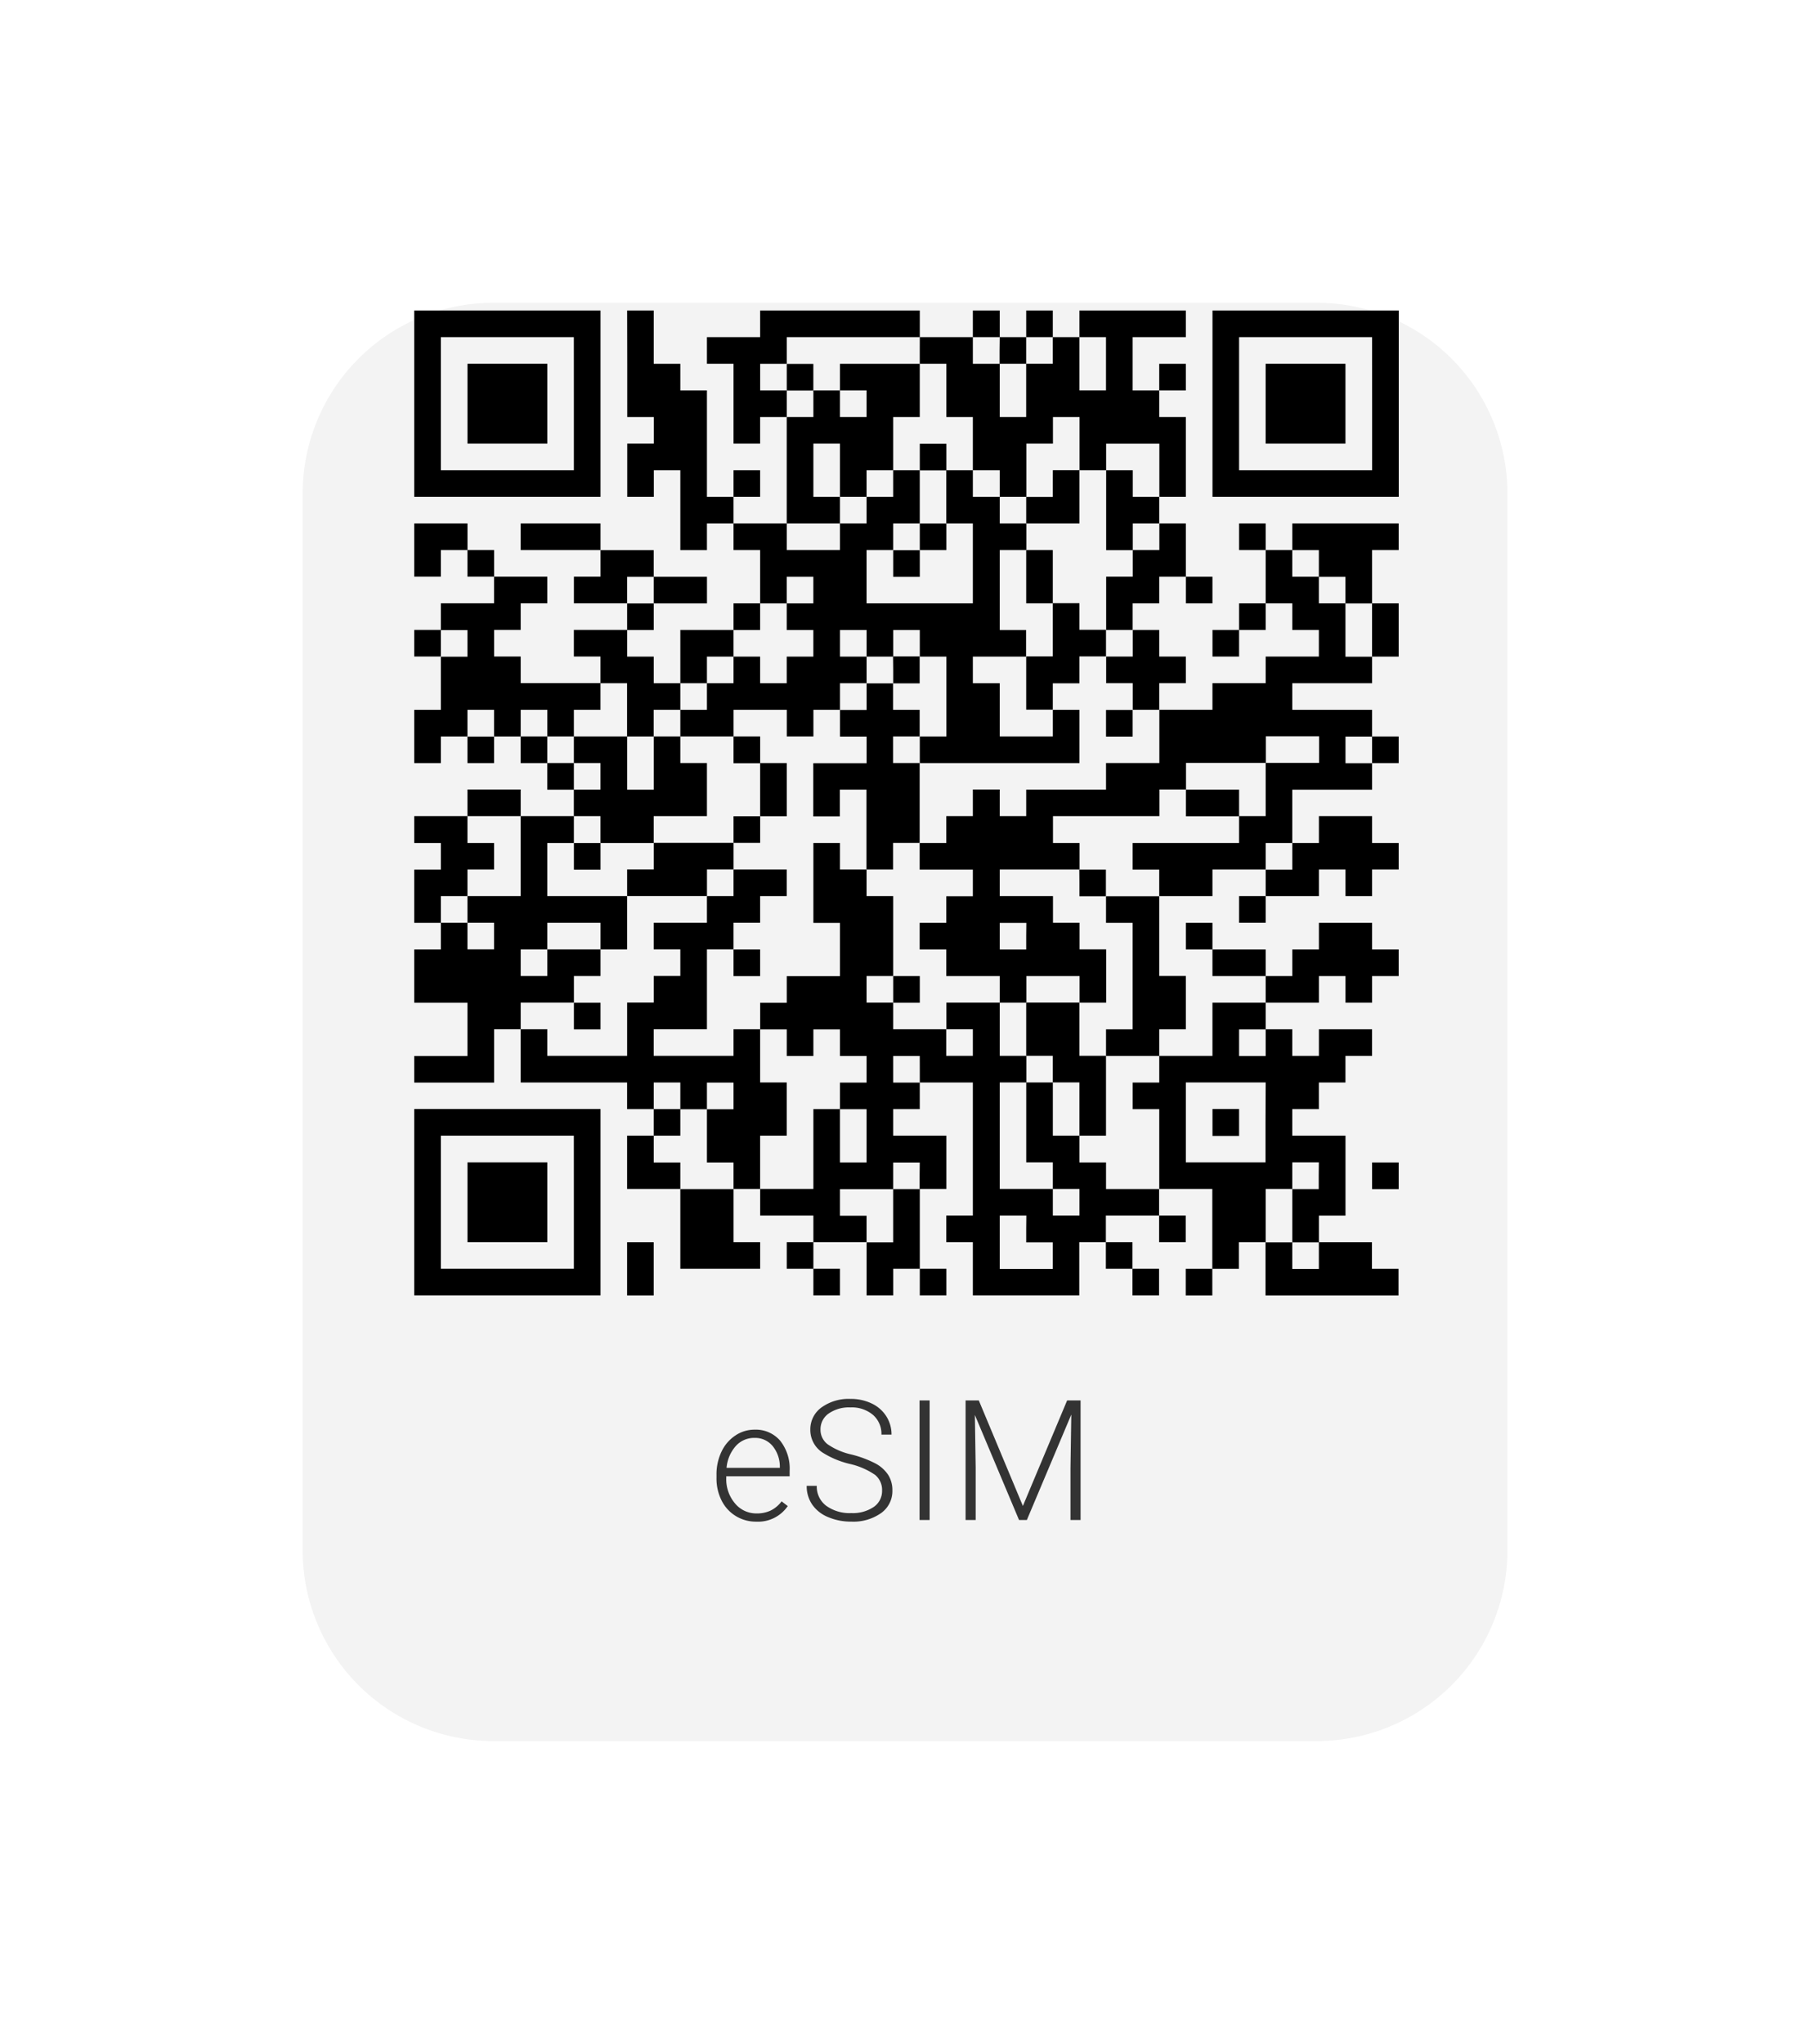 <svg xmlns="http://www.w3.org/2000/svg" xmlns:xlink="http://www.w3.org/1999/xlink" width="53.832" height="60.757" viewBox="0 0 53.832 60.757">
  <defs>
    <filter id="Rettangolo_7463" x="0" y="0" width="53.832" height="60.757" filterUnits="userSpaceOnUse">
      <feOffset dy="3" input="SourceAlpha"/>
      <feGaussianBlur stdDeviation="3" result="blur"/>
      <feFlood flood-opacity="0.161"/>
      <feComposite operator="in" in2="blur"/>
      <feComposite in="SourceGraphic"/>
    </filter>
  </defs>
  <g id="qr_code_esim" data-name="qr code + esim" transform="translate(5.262 2.262)">
    <g id="Raggruppa_17551" data-name="Raggruppa 17551">
      <g id="Raggruppa_18284" data-name="Raggruppa 18284">
        <g id="Raggruppa_17549" data-name="Raggruppa 17549" transform="translate(0 0)">
          <g id="Raggruppa_18285" data-name="Raggruppa 18285">
            <g transform="matrix(1, 0, 0, 1, -5.26, -2.26)" filter="url(#Rettangolo_7463)">
              <path id="Rettangolo_7463-2" data-name="Rettangolo 7463" d="M5.669,0H30.161a5.67,5.67,0,0,1,5.67,5.67V37.088a5.669,5.669,0,0,1-5.669,5.669H5.669A5.669,5.669,0,0,1,0,37.088V5.669A5.669,5.669,0,0,1,5.669,0Z" transform="translate(9 6)" fill="#f3f3f3"/>
            </g>
            <path id="Tracciato_20687" data-name="Tracciato 20687" d="M14.034,11.94v1.979H10.077V9.961h3.956Zm-4.748,0v2.77h5.54V9.17H9.286Z" transform="translate(-2.228 -2.2)"/>
            <path id="Tracciato_20688" data-name="Tracciato 20688" d="M27.487,36.471v.4h.791v.791H26.7V36.075h.791Zm8.7-1.583v.4H35.4v1.583h.791v.791H35.4v-.791h-.791V35.284H35.4v-.791h.791Zm-11.87,0v.4H23.53v1.583h-.791v-.791h-.791v-.791H23.53v-.791h.791Zm10.287-1.583v1.187H32.235V32.118h2.374ZM17.2,32.514v.4h.791v-.791h.791v.791h-.791v1.583h.791v.791H17.2v-.791h-.791V33.7H17.2V32.91h-.791v-.791H17.2Zm7.122-.792v.4H23.53v-.791h.791Zm10.287-.791v.4h-.791v-.791h.791Zm-7.122-3.165v.4H26.7v-.791h.791ZM35.4,25.392v.4h-.791V25H35.4Zm-22.948,0v1.187H10.869v.792h.791v.791h-.791v-.791h-.792v-.792h.792v-.791h.791V25h-.791V24.2h1.583Zm25.322-3.165v.4h-.791v-.791h.791Zm-26.114-.792v.4h-.791V21.04h.791Zm-.791-2.374v.4h-.792v-.791h.792Zm5.539-1.583v.4h-.791v-.791h.791Zm19.783-.791v.4h.791v.791h.791v1.583h-.791V17.875h-.791v-.791H35.4v-.791h.791Zm-6.331-5.935v.791h-.791V9.961h.791Zm-3.165-.4v.4h.791V9.961h.791v.791h-.791v1.583H26.7V10.753H25.9V9.961H26.7Zm-2.374,0v.4h.791v1.583H25.9v1.583H26.7v.791h.791V13.126h.791v-.791h.791v1.583h.791v-.791h1.583v1.583h-.791v-.791h-.791v2.375h.791V15.5h.791v.792h-.791v.791h-.791v1.583h.791v.791h-.791v.791h.791v.791h.791v1.583H29.861v.791H27.487V24.2H26.7v-.791H25.9V24.2h-.791V25h-.791v.791H25.9v.791h-.791v.792h-.791v.791h.791v.791H26.7v.791h.791v-.791h1.583v.791h.791V28.162h-.791v-.791h-.791v-.792H26.7v-.791h2.374V25h-.791V24.2h3.165v-.791h.792v-.791h2.374v-.791h1.583v.791H34.609V24.2h-.791V25H30.652v.791h.791v.791H29.861v.792h.791v3.165h-.791v.791h1.583v.791h-.791v.791h.791v2.374H29.861v-.791h-.791V33.7h-.791V32.118h-.791v2.374h.791v.791h.791v.791h-.791v-.791H26.7V32.118h.791v-.791H26.7V29.745H25.113v.791H25.9v.791h-.791v-.791H23.53v-.791h-.791v-.791h.791V26.579h-.791v-.791h-.791V25h-.791v2.375h.791v1.583H20.365v.791h-.791v.791h.791v.791h.792v-.791h.791v.791h.791v.791h-.791v.791h.791v1.583h-.791V32.91h-.791v2.374H19.573V33.7h.791V32.118h-.791V30.536h-.791v.791H16.408v-.791h1.583V28.162h.791v-.791h.791v-.792h.791v-.791H18.782v.791h-.791v.792H16.408v.791H17.2v.791h-.791v.791h-.791v1.583H13.243v-.791h-.791v-.791h1.583v-.791h.791v-.791H13.243v.791h-.791v-.791h.791v-.791h1.583v.791h.791V26.579H13.243V25h.791V24.2h.791V25h1.583V24.2h1.583V22.622H17.2v-.791h-.791v1.583h-.791V21.831H14.034v.791h.791v.791h-.791v-.791h-.791v-.791h-.791V21.04h.791v.791h.791V21.04h.791v-.791h.791v1.583h.791V21.04H17.2v-.791h.791v-.791h.791v-.791h.791v-.791h.791v-.791h.792v.791h-.792v.791h.792v.791h-.792v.791h-.791v-.791h-.791v.791h-.791v.791H17.2v.791h1.583V21.04h1.583v.791h.792V21.04h.791v-.791h.791v-.791h-.791v-.791h.791v.791h.791v-.791h.791v.791h.791v2.374h-.791v.791h4.748V21.04h-.791v.791H26.7V20.249H25.9v-.791h1.583v-.791H26.7V16.292h.791V15.5H26.7v-.791H25.9v-.791h-.791V15.5H25.9v2.375H22.739V16.292h.791V15.5h.791V13.918H23.53v.791h-.791V15.5h-.791v.792H20.365V15.5h1.583v-.791h-.791V13.126h.791v1.583h.791v-.791h.791V12.335h.791V10.753H21.948v.791h.791v.791h-.791v-.791h-.791v.791h-.792v-.791h-.791v-.791h.791V9.961h3.957Zm-8.7.4v1.583h.791v.791h-.791v1.583h.791v-.791H17.2v2.375h.791V15.5h.791v.792h.791v1.583h-.791v.791H17.2v1.583h-.791v-.791h-.791v-.791h.791v-.791h1.583v-.791H16.408v-.791H14.826V15.5H12.452v.792h2.374v.791h-.791v.791h1.583v.791H14.034v.791h.791v.791H12.452v-.791h-.791v-.791h.791v-.791h.791v-.791H11.661v-.791h-.791V15.5H9.286v1.583h.791v-.791h.792v.791h.791v.791H10.077v.791H9.286v.791h.791V21.04H9.286v1.583h.791v-.791h.792v.791h.791v-.791h.791v.791h.791v.791h.791V24.2H12.452v-.791H10.869V24.2H9.286V25h.791v.791H9.286v1.583h.791v.791H9.286v1.583h1.583v1.583H9.286v.791h2.375V30.536h.791v1.583h3.165v.791h.791V33.7h-.791v1.583H17.2v2.374h2.374v-.791h-.791V35.284h.791v.791h1.583v.791h-.792v.791h.792v.792h.791v-.792h-.791v-.791h1.583v1.583h.791v-.792h.791v.792h.791v-.792h-.791V35.284h.791V33.7H23.53V32.91h.791v-.791H25.9v3.956h-.791v.791H25.9v1.583h3.165V36.866h.791v.791h.791v.792h.791v-.792h-.791v-.791h-.791v-.791h1.583v.791h.792v-.791h-.792v-.791h1.583v2.374h-.791v.792h.791v-.792h.791v-.791h.791v1.583h3.956v-.792h-.791v-.791H36.192v-.791h.791V33.7H35.4V32.91h.791v-.791h.791v-.791h.791v-.791H36.192v.791H35.4v-.791h-.791v-.791h1.583v-.791h.791v.791h.791v-.791h.791v-.791h-.791v-.791H36.192v.791H35.4v.791h-.791v-.791H33.026v-.791h-.791v.791h.791v.791h1.583v.791H33.026v1.583H31.443v-.791h.792V28.953h-.792V26.579h1.583v-.791h1.583v.791h-.791v.792h.791v-.792h1.583v-.791h.791v.791h.791v-.791h.791V25h-.791V24.2H36.192V25H35.4V23.414h2.374v-.791h.791v-.791h-.791V21.04H35.4v-.791h2.374v-.791h.791V17.875h-.791V16.292h.791V15.5H35.4v.792h-.791V15.5h-.791v.792h.791v1.583h-.791v.791h-.791v.791h.791v-.791h.791v-.791H35.4v.791h.791v.791H34.609v.791H33.026v.791H31.443v-.791h.792v-.791h-.792v-.791h-.791v-.791h.791v-.791h.792v.791h.791v-.791h-.791V15.5h-.792v-.791h.792V12.335h-.792v-.791h.792v-.791h-.792v.791h-.791V9.961h1.583V9.17H29.069v.791h-.791V9.17h-.791v.791H26.7V9.17H25.9v.791H24.322V9.17H19.573v.791H17.991v.791h.791v2.374h.791v-.791h.791V15.5H18.782v-.791h.791v-.791h-.791v.791h-.791V11.544H17.2v-.791h-.791V9.17h-.791Z" transform="translate(-2.228 -2.2)"/>
            <path id="Tracciato_20689" data-name="Tracciato 20689" d="M45.267,11.94v1.979H41.31V9.961h3.956Zm-4.748,0v2.77h5.54V9.17h-5.54Z" transform="translate(-9.72 -2.2)"/>
            <path id="Tracciato_20690" data-name="Tracciato 20690" d="M14.034,43.172V45.15H10.077V41.193h3.956Zm-4.748,0v2.77h5.54V40.4H9.286Z" transform="translate(-2.228 -9.693)"/>
            <path id="Tracciato_20691" data-name="Tracciato 20691" d="M46.765,42.88v.4h.791v-.792h-.791Z" transform="translate(-11.219 -10.192)"/>
            <path id="Tracciato_20692" data-name="Tracciato 20692" d="M17.615,46.4v.791h.791V45.608h-.791Z" transform="translate(-4.226 -10.941)"/>
            <path id="Tracciato_20693" data-name="Tracciato 20693" d="M11.369,12.439v1.187h2.374V11.252H11.369Z" transform="translate(-2.727 -2.7)"/>
            <path id="Tracciato_20694" data-name="Tracciato 20694" d="M23.861,11.648v.4h.791v-.792h-.791Z" transform="translate(-5.724 -2.7)"/>
            <path id="Tracciato_20695" data-name="Tracciato 20695" d="M29.067,14.771v.4h.791v-.792h-.791Z" transform="translate(-6.973 -3.449)"/>
            <path id="Tracciato_20696" data-name="Tracciato 20696" d="M34.022,15.812v.4h-.791V17h1.583V15.416h-.791Z" transform="translate(-7.972 -3.699)"/>
            <path id="Tracciato_20697" data-name="Tracciato 20697" d="M28.817,17.894v.4h-.791v.791h.791V18.29h.791V17.5h-.791Z" transform="translate(-6.723 -4.198)"/>
            <path id="Tracciato_20698" data-name="Tracciato 20698" d="M33.231,19.331v.791h.791V21.7h-.791v1.583h.791V22.5h.791V21.7h.791v-.791h-.791v-.791h-.791V18.54h-.791Z" transform="translate(-7.972 -4.448)"/>
            <path id="Tracciato_20699" data-name="Tracciato 20699" d="M27.277,23.1v.4h-.791v.791h-.791v.791h.791v.791H24.9v1.583h.791V26.66h.791v2.374h.791v-.791h.791V25.869h-.791v-.791h.791v-.791h-.791V23.5h.791V22.7h-.791Z" transform="translate(-5.974 -5.447)"/>
            <path id="Tracciato_20700" data-name="Tracciato 20700" d="M36.354,25.182v.4h.791v-.792h-.791Z" transform="translate(-8.721 -5.946)"/>
            <path id="Tracciato_20701" data-name="Tracciato 20701" d="M20.78,26.223v.4h.791V28.2H20.78v.791H18.407v.791h-.791v.791h2.374v-.791h.791v-.791h.791V28.2h.791V26.619h-.791v-.792H20.78Z" transform="translate(-4.226 -6.196)"/>
            <path id="Tracciato_20702" data-name="Tracciato 20702" d="M39.478,28.3v.4H41.06v-.792H39.478Z" transform="translate(-9.47 -6.695)"/>
            <path id="Tracciato_20703" data-name="Tracciato 20703" d="M15.533,30.387v.4h.791v-.792h-.791Z" transform="translate(-3.726 -7.195)"/>
            <path id="Tracciato_20704" data-name="Tracciato 20704" d="M35.313,31.428v.4H36.1v-.792h-.791Z" transform="translate(-8.471 -7.445)"/>
            <path id="Tracciato_20705" data-name="Tracciato 20705" d="M21.779,34.551v.4h.791v-.792h-.791Z" transform="translate(-5.225 -8.194)"/>
            <path id="Tracciato_20706" data-name="Tracciato 20706" d="M28.026,35.592v.4h.791V35.2h-.791Z" transform="translate(-6.723 -8.444)"/>
            <path id="Tracciato_20707" data-name="Tracciato 20707" d="M15.533,36.633v.4h.791v-.792h-.791Z" transform="translate(-3.726 -8.693)"/>
            <path id="Tracciato_20708" data-name="Tracciato 20708" d="M33.231,37.029v.791h.791v.791h.791v1.583h.791V37.82h-.791V36.238H33.231Z" transform="translate(-7.972 -8.694)"/>
            <path id="Tracciato_20709" data-name="Tracciato 20709" d="M40.519,40.8v.4h.791V40.4h-.791Z" transform="translate(-9.72 -9.692)"/>
            <path id="Tracciato_20710" data-name="Tracciato 20710" d="M42.6,12.439v1.187h2.374V11.252H42.6Z" transform="translate(-10.22 -2.7)"/>
            <path id="Tracciato_20711" data-name="Tracciato 20711" d="M11.369,43.671v1.187h2.374V42.484H11.369Z" transform="translate(-2.727 -10.192)"/>
          </g>
        </g>
      </g>
    </g>
    <path id="Tracciato_21795" data-name="Tracciato 21795" d="M5.7,5.049a1.147,1.147,0,0,1-.609-.166,1.131,1.131,0,0,1-.424-.463,1.442,1.442,0,0,1-.151-.665v-.1a1.554,1.554,0,0,1,.148-.686,1.175,1.175,0,0,1,.411-.48,1.015,1.015,0,0,1,.571-.175.954.954,0,0,1,.763.328,1.332,1.332,0,0,1,.282.9V3.7H4.806v.056a1.106,1.106,0,0,0,.258.748.819.819,0,0,0,.648.3.952.952,0,0,0,.414-.085.918.918,0,0,0,.326-.273l.183.139A1.066,1.066,0,0,1,5.7,5.049Zm-.054-2.49A.73.73,0,0,0,5.09,2.8a1.117,1.117,0,0,0-.275.649H6.4V3.418a.969.969,0,0,0-.217-.62A.673.673,0,0,0,5.646,2.559ZM9.44,4.126a.575.575,0,0,0-.208-.468,2.191,2.191,0,0,0-.759-.327,2.661,2.661,0,0,1-.806-.338.8.8,0,0,1-.361-.679.8.8,0,0,1,.336-.663A1.379,1.379,0,0,1,8.5,1.4a1.423,1.423,0,0,1,.634.137,1.037,1.037,0,0,1,.433.381,1,1,0,0,1,.154.544h-.3a.744.744,0,0,0-.249-.585A.971.971,0,0,0,8.5,1.653a1.055,1.055,0,0,0-.649.182.567.567,0,0,0-.242.475.537.537,0,0,0,.217.442,2.016,2.016,0,0,0,.7.3,3.265,3.265,0,0,1,.725.271,1.033,1.033,0,0,1,.371.336.84.84,0,0,1,.125.461.8.8,0,0,1-.336.674,1.43,1.43,0,0,1-.885.254,1.735,1.735,0,0,1-.69-.134,1.053,1.053,0,0,1-.476-.376.971.971,0,0,1-.162-.554h.3a.71.71,0,0,0,.281.593,1.188,1.188,0,0,0,.747.217,1.107,1.107,0,0,0,.667-.183A.572.572,0,0,0,9.44,4.126ZM10.855,5h-.3V1.445h.3Zm1.462-3.555,1.311,3.137,1.316-3.137h.4V5h-.3V3.452l.024-1.587L13.746,5h-.232L12.2,1.877l.024,1.565V5h-.3V1.445Z" transform="translate(11.532 37.926)" fill="#333"/>
  </g>
</svg>
